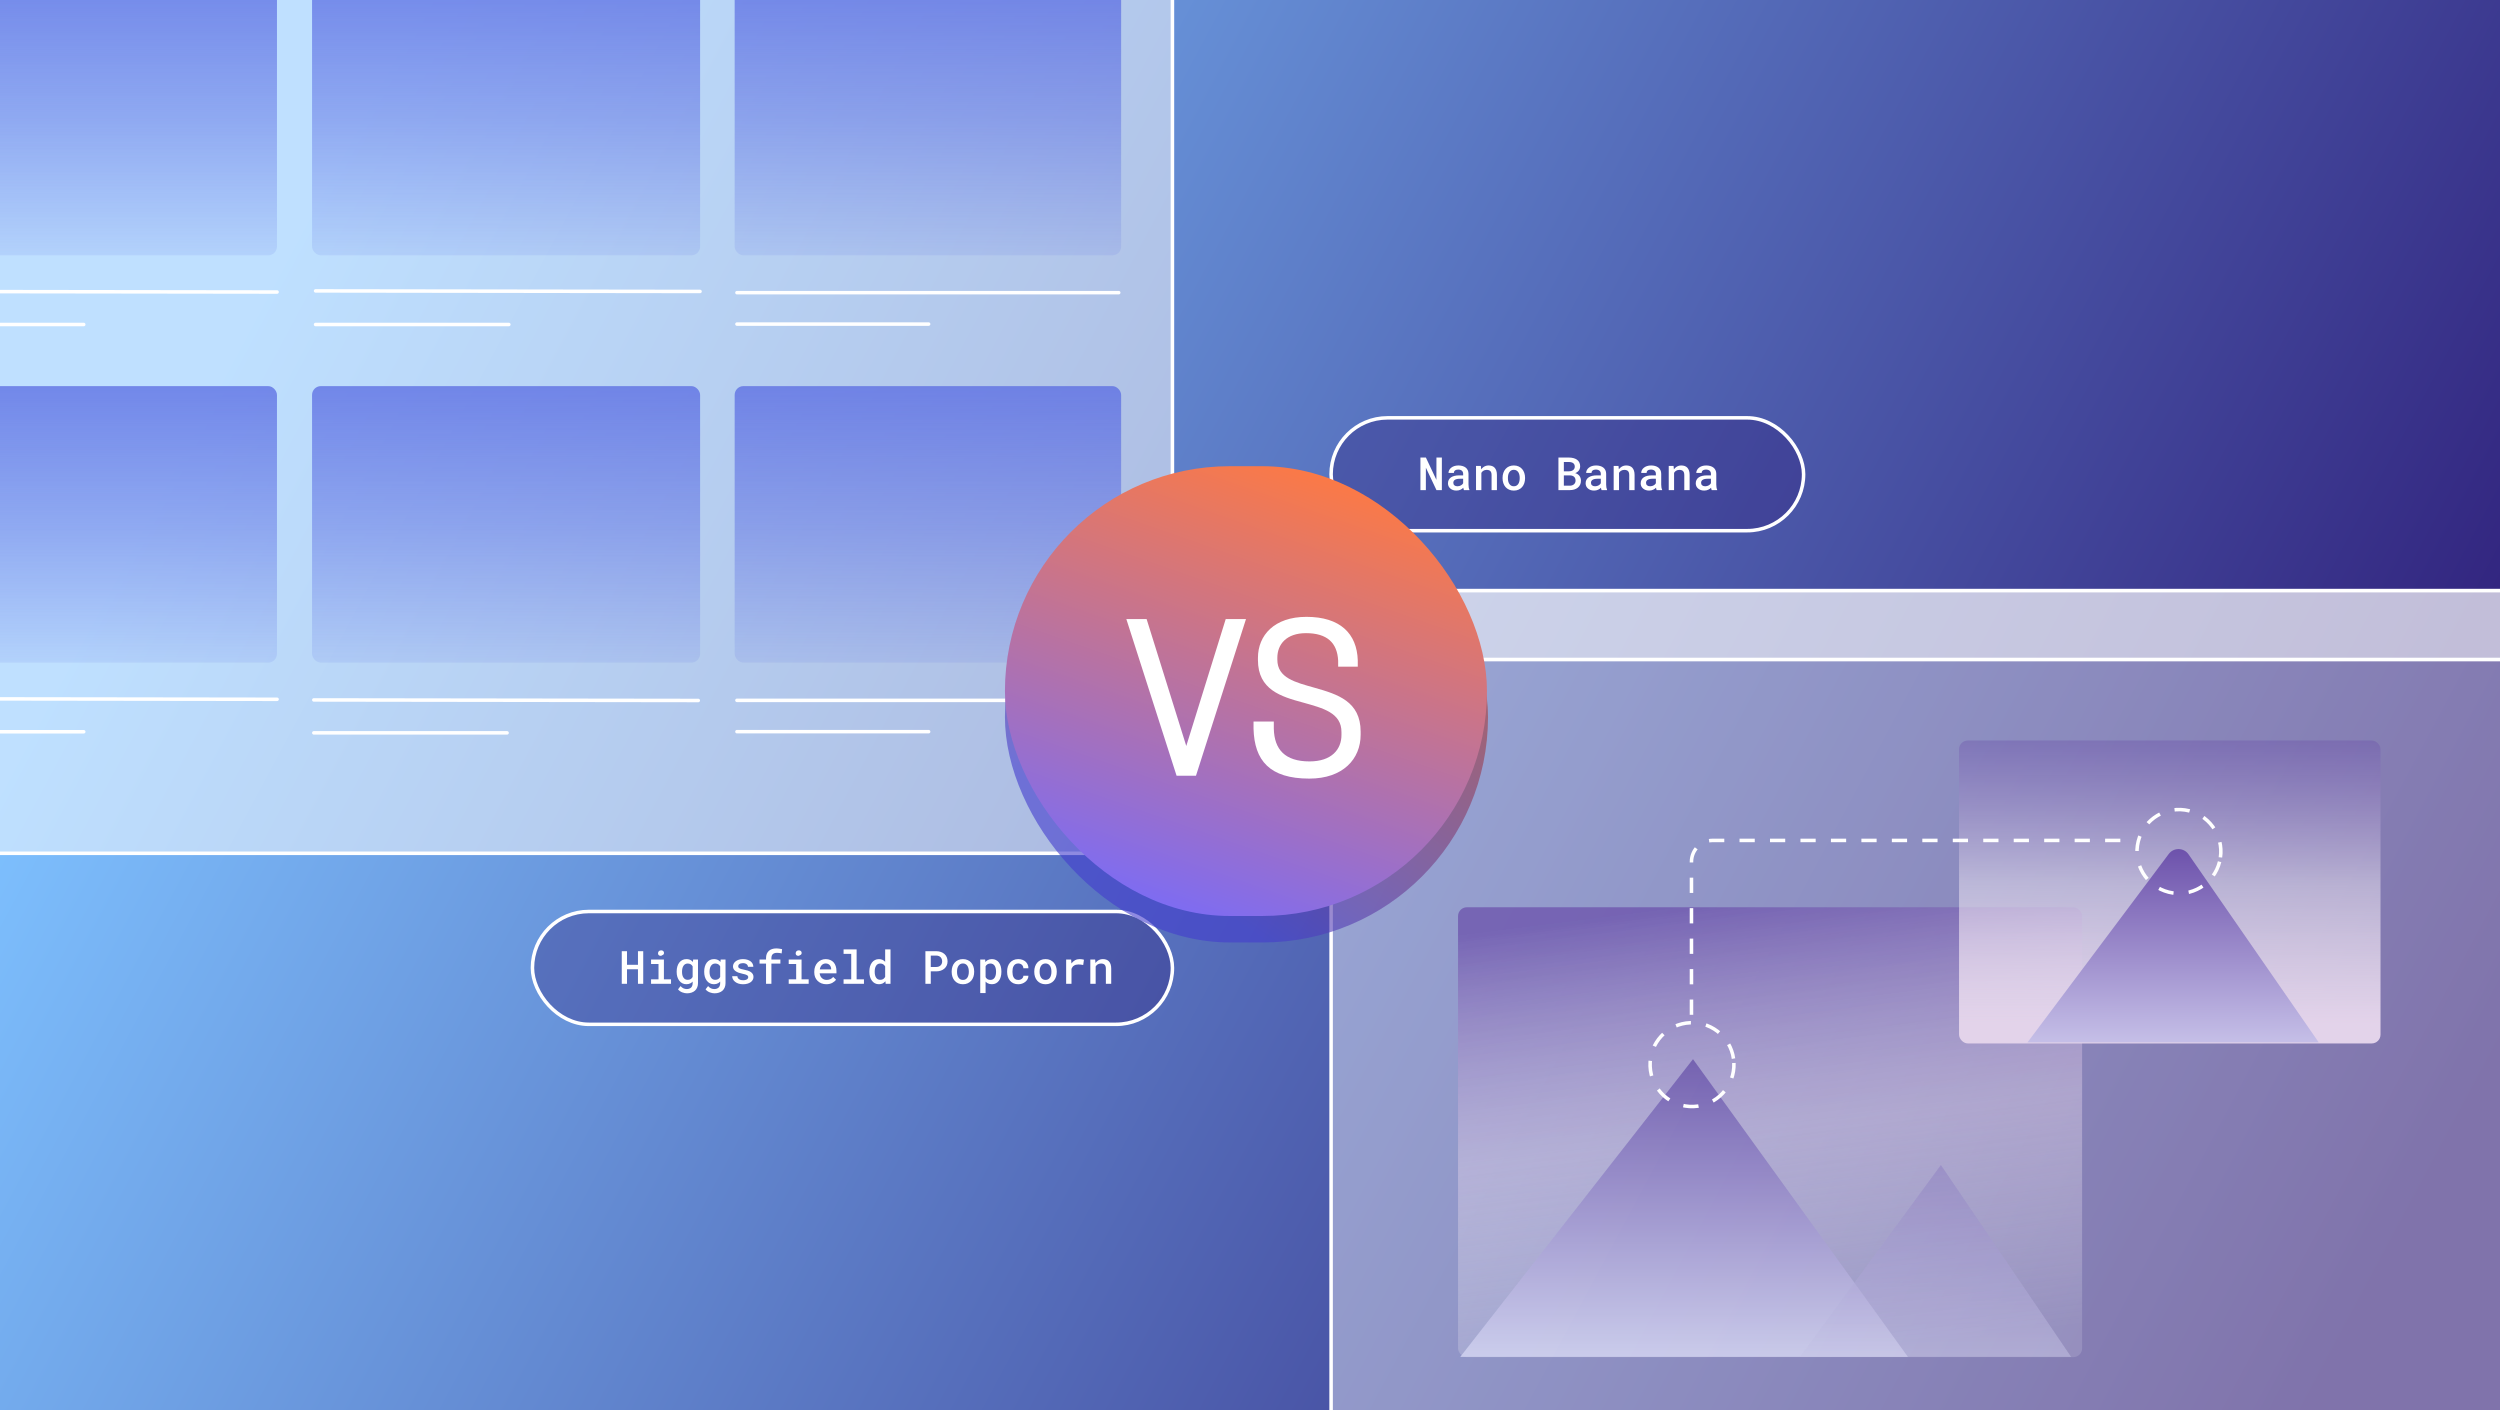 <svg width="1418" height="800" viewBox="0 0 1418 800" fill="none" xmlns="http://www.w3.org/2000/svg">
<g clip-path="url(#clip0_14421_513)">
<rect width="1418" height="800" fill="url(#paint0_linear_14421_513)"/>
<path d="M766 335H1520.89C1526.97 335 1531.89 339.925 1531.89 346V861C1531.89 867.075 1526.97 872 1520.89 872H766C759.925 872 755 867.075 755 861V346C755 339.925 759.925 335 766 335Z" fill="white" fill-opacity="0.4" stroke="white" stroke-width="2"/>
<path d="M754 346C754 339.373 759.373 334 766 334H1521.13C1527.76 334 1533.13 339.373 1533.13 346V363.052C1533.13 369.679 1527.76 375.052 1521.13 375.052H754V346Z" fill="white" fill-opacity="0.5"/>
<line x1="754" y1="374.055" x2="1529.86" y2="374.055" stroke="white" stroke-width="2"/>
<circle cx="777.622" cy="355.107" r="5.531" fill="white"/>
<circle cx="795.743" cy="355.107" r="5.752" fill="white"/>
<circle cx="813.865" cy="355.107" r="5.531" fill="white"/>
<g opacity="0.7">
<rect x="827" y="514.605" width="353.972" height="255.16" rx="5" fill="url(#paint1_linear_14421_513)"/>
<path d="M960.27 600.76L828.26 769.616H1082.17L960.27 600.76Z" fill="url(#paint2_linear_14421_513)"/>
<path d="M1100.87 660.797L1020.88 769.615H1174.73L1100.87 660.797Z" fill="url(#paint3_linear_14421_513)" fill-opacity="0.54"/>
</g>
<rect x="1111.17" y="420" width="239.06" height="171.84" rx="5" fill="url(#paint4_linear_14421_513)"/>
<path d="M1230.12 484.363L1149.97 591.266H1315.2L1241.34 484.575C1238.65 480.695 1232.95 480.587 1230.12 484.363Z" fill="url(#paint5_linear_14421_513)"/>
<circle cx="959.709" cy="603.854" r="23.779" transform="rotate(-2.226 959.709 603.854)" stroke="white" stroke-width="2" stroke-dasharray="8.64 8.64"/>
<circle cx="1235.89" cy="482.965" r="23.779" transform="rotate(14.105 1235.89 482.965)" stroke="white" stroke-width="2" stroke-dasharray="8.64 8.64"/>
<path d="M959.406 575.587V488.787C959.406 482.104 964.823 476.688 971.505 476.688L1210.27 476.688" stroke="white" stroke-width="2" stroke-dasharray="8.64 8.64"/>
<path d="M-51 -99H654C660.075 -99 665 -94.075 665 -88V473C665 479.075 660.075 484 654 484H-51C-57.075 484 -62 479.075 -62 473V-88C-62 -94.075 -57.075 -99 -51 -99Z" fill="white" fill-opacity="0.5" stroke="white" stroke-width="2"/>
<rect x="177" y="-12" width="220.099" height="156.831" rx="5" fill="url(#paint6_linear_14421_513)"/>
<rect x="-63" y="-12" width="220.099" height="156.831" rx="5" fill="url(#paint7_linear_14421_513)"/>
<rect x="177" y="219" width="220.099" height="156.831" rx="5" fill="url(#paint8_linear_14421_513)"/>
<rect x="-63" y="219" width="220.099" height="156.831" rx="5" fill="url(#paint9_linear_14421_513)"/>
<rect x="416.702" y="-12" width="219.208" height="156.831" rx="5" fill="url(#paint10_linear_14421_513)"/>
<rect x="416.702" y="219" width="219.208" height="156.831" rx="5" fill="url(#paint11_linear_14421_513)"/>
<path d="M179 165L397.055 165.316" stroke="white" stroke-width="2" stroke-linecap="round"/>
<path d="M-60.904 165.324L157.151 165.64" stroke="white" stroke-width="2" stroke-linecap="round"/>
<path d="M178 397L396.055 397.316" stroke="white" stroke-width="2" stroke-linecap="round"/>
<path d="M-60.904 396.324L157.151 396.64" stroke="white" stroke-width="2" stroke-linecap="round"/>
<path d="M418 166H634.534" stroke="white" stroke-width="2" stroke-linecap="round"/>
<path d="M418 397.234H634.534" stroke="white" stroke-width="2" stroke-linecap="round"/>
<path d="M179 184.055H288.604" stroke="white" stroke-width="2" stroke-linecap="round"/>
<path d="M-62.109 184.055H47.495" stroke="white" stroke-width="2" stroke-linecap="round"/>
<path d="M178 415.676H287.604" stroke="white" stroke-width="2" stroke-linecap="round"/>
<path d="M-62.109 415.055H47.495" stroke="white" stroke-width="2" stroke-linecap="round"/>
<path d="M418 183.82H526.713" stroke="white" stroke-width="2" stroke-linecap="round"/>
<path d="M418 415H526.713" stroke="white" stroke-width="2" stroke-linecap="round"/>
<rect x="302" y="517" width="363" height="64" rx="32" fill="#2B1673" fill-opacity="0.3"/>
<rect x="302" y="517" width="363" height="64" rx="32" stroke="white" stroke-width="2"/>
<path d="M364.838 558H361.854V549.761H355.634V558H352.663V539.516H355.634V547.247H361.854V539.516H364.838V558ZM369.281 544.264H376.568V555.486H380.605V558H369.281V555.486H373.509V546.79H369.281V544.264ZM373.229 540.709C373.229 540.464 373.272 540.239 373.356 540.036C373.441 539.825 373.564 539.643 373.725 539.49C373.877 539.346 374.059 539.236 374.271 539.16C374.491 539.076 374.736 539.033 375.007 539.033C375.464 539.033 375.832 539.152 376.111 539.389C376.399 539.617 376.564 539.913 376.606 540.277C376.666 540.65 376.602 540.976 376.416 541.255C376.23 541.526 375.959 541.708 375.604 541.801C375.426 541.962 375.214 542.067 374.969 542.118C374.723 542.169 374.452 542.148 374.156 542.055C373.852 541.962 373.619 541.797 373.458 541.56C373.306 541.314 373.229 541.031 373.229 540.709ZM383.805 551.03C383.805 549.989 383.932 549.041 384.186 548.187C384.439 547.323 384.808 546.583 385.29 545.965C385.772 545.347 386.352 544.869 387.029 544.53C387.715 544.183 388.485 544.01 389.34 544.01C389.848 544.01 390.309 544.065 390.724 544.175C391.138 544.276 391.515 544.429 391.854 544.632C392.074 544.759 392.281 544.911 392.476 545.089C392.67 545.258 392.852 545.444 393.021 545.647L393.148 544.264H395.903V557.619C395.903 558.542 395.751 559.358 395.446 560.069C395.15 560.789 394.731 561.398 394.189 561.897C393.639 562.388 392.979 562.761 392.209 563.015C391.447 563.277 390.605 563.408 389.683 563.408C389.293 563.408 388.866 563.366 388.4 563.281C387.935 563.197 387.469 563.065 387.004 562.888C386.538 562.71 386.094 562.477 385.671 562.189C385.248 561.902 384.884 561.555 384.579 561.148L386.014 559.308C386.259 559.604 386.521 559.858 386.801 560.069C387.089 560.289 387.381 560.467 387.677 560.603C387.973 560.738 388.273 560.835 388.578 560.895C388.883 560.962 389.192 560.996 389.505 560.996C390.047 560.996 390.525 560.92 390.939 560.768C391.363 560.615 391.722 560.395 392.019 560.107C392.289 559.828 392.497 559.485 392.641 559.079C392.793 558.673 392.869 558.212 392.869 557.695V556.743C392.691 556.929 392.505 557.103 392.311 557.264C392.124 557.424 391.921 557.564 391.701 557.683C391.371 557.869 391.007 558.008 390.609 558.102C390.212 558.203 389.78 558.254 389.314 558.254C388.468 558.254 387.706 558.08 387.029 557.733C386.352 557.378 385.772 556.887 385.29 556.261C384.816 555.643 384.448 554.911 384.186 554.064C383.932 553.21 383.805 552.287 383.805 551.297V551.03ZM386.852 551.297C386.852 551.906 386.911 552.482 387.029 553.023C387.156 553.565 387.355 554.035 387.626 554.433C387.888 554.847 388.223 555.173 388.629 555.41C389.035 555.639 389.518 555.753 390.076 555.753C390.423 555.753 390.736 555.715 391.016 555.639C391.303 555.562 391.562 555.457 391.79 555.321C392.019 555.177 392.222 555.004 392.399 554.801C392.577 554.598 392.734 554.373 392.869 554.128V548.11C392.734 547.856 392.569 547.628 392.374 547.425C392.188 547.222 391.972 547.048 391.727 546.904C391.507 546.786 391.261 546.693 390.99 546.625C390.719 546.549 390.423 546.511 390.102 546.511C389.535 546.511 389.048 546.629 388.642 546.866C388.235 547.103 387.901 547.429 387.639 547.844C387.368 548.258 387.169 548.741 387.042 549.291C386.915 549.833 386.852 550.412 386.852 551.03V551.297ZM399.42 551.03C399.42 549.989 399.547 549.041 399.801 548.187C400.055 547.323 400.423 546.583 400.905 545.965C401.388 545.347 401.967 544.869 402.645 544.53C403.33 544.183 404.1 544.01 404.955 544.01C405.463 544.01 405.924 544.065 406.339 544.175C406.754 544.276 407.13 544.429 407.469 544.632C407.689 544.759 407.896 544.911 408.091 545.089C408.285 545.258 408.467 545.444 408.637 545.647L408.764 544.264H411.519V557.619C411.519 558.542 411.366 559.358 411.062 560.069C410.765 560.789 410.346 561.398 409.805 561.897C409.255 562.388 408.594 562.761 407.824 563.015C407.062 563.277 406.22 563.408 405.298 563.408C404.909 563.408 404.481 563.366 404.016 563.281C403.55 563.197 403.085 563.065 402.619 562.888C402.154 562.71 401.709 562.477 401.286 562.189C400.863 561.902 400.499 561.555 400.194 561.148L401.629 559.308C401.874 559.604 402.137 559.858 402.416 560.069C402.704 560.289 402.996 560.467 403.292 560.603C403.588 560.738 403.889 560.835 404.193 560.895C404.498 560.962 404.807 560.996 405.12 560.996C405.662 560.996 406.14 560.92 406.555 560.768C406.978 560.615 407.338 560.395 407.634 560.107C407.905 559.828 408.112 559.485 408.256 559.079C408.408 558.673 408.484 558.212 408.484 557.695V556.743C408.307 556.929 408.12 557.103 407.926 557.264C407.74 557.424 407.536 557.564 407.316 557.683C406.986 557.869 406.622 558.008 406.225 558.102C405.827 558.203 405.395 558.254 404.93 558.254C404.083 558.254 403.322 558.08 402.645 557.733C401.967 557.378 401.388 556.887 400.905 556.261C400.431 555.643 400.063 554.911 399.801 554.064C399.547 553.21 399.42 552.287 399.42 551.297V551.03ZM402.467 551.297C402.467 551.906 402.526 552.482 402.645 553.023C402.771 553.565 402.97 554.035 403.241 554.433C403.504 554.847 403.838 555.173 404.244 555.41C404.65 555.639 405.133 555.753 405.691 555.753C406.038 555.753 406.352 555.715 406.631 555.639C406.919 555.562 407.177 555.457 407.405 555.321C407.634 555.177 407.837 555.004 408.015 554.801C408.192 554.598 408.349 554.373 408.484 554.128V548.11C408.349 547.856 408.184 547.628 407.989 547.425C407.803 547.222 407.587 547.048 407.342 546.904C407.122 546.786 406.876 546.693 406.605 546.625C406.335 546.549 406.038 546.511 405.717 546.511C405.15 546.511 404.663 546.629 404.257 546.866C403.851 547.103 403.516 547.429 403.254 547.844C402.983 548.258 402.784 548.741 402.657 549.291C402.53 549.833 402.467 550.412 402.467 551.03V551.297ZM424.404 554.28C424.404 554.043 424.349 553.832 424.239 553.646C424.138 553.459 423.964 553.282 423.719 553.112C423.456 552.96 423.114 552.816 422.69 552.681C422.267 552.545 421.738 552.418 421.104 552.3C420.308 552.139 419.58 551.94 418.92 551.703C418.268 551.466 417.705 551.178 417.231 550.84C416.766 550.518 416.402 550.137 416.14 549.697C415.877 549.257 415.746 548.745 415.746 548.161C415.746 547.603 415.877 547.074 416.14 546.574C416.41 546.066 416.796 545.622 417.295 545.241C417.786 544.86 418.378 544.56 419.072 544.34C419.775 544.12 420.553 544.01 421.408 544.01C422.322 544.01 423.143 544.124 423.871 544.353C424.599 544.573 425.217 544.877 425.725 545.267C426.224 545.656 426.609 546.117 426.88 546.65C427.151 547.184 427.286 547.759 427.286 548.377H424.252C424.252 548.123 424.197 547.882 424.087 547.653C423.985 547.416 423.833 547.205 423.63 547.019C423.393 546.799 423.088 546.625 422.716 546.498C422.343 546.363 421.908 546.295 421.408 546.295C420.951 546.295 420.549 546.346 420.202 546.447C419.864 546.54 419.584 546.672 419.364 546.841C419.144 546.993 418.979 547.175 418.869 547.387C418.759 547.59 418.704 547.806 418.704 548.034C418.704 548.271 418.751 548.487 418.844 548.682C418.937 548.868 419.102 549.033 419.339 549.177C419.559 549.329 419.864 549.469 420.253 549.596C420.651 549.723 421.15 549.837 421.751 549.938C422.589 550.091 423.355 550.277 424.049 550.497C424.743 550.717 425.335 550.988 425.826 551.31C426.317 551.648 426.698 552.046 426.969 552.503C427.24 552.96 427.375 553.502 427.375 554.128C427.375 554.737 427.231 555.296 426.943 555.804C426.664 556.312 426.266 556.747 425.75 557.111C425.225 557.475 424.599 557.759 423.871 557.962C423.143 558.165 422.335 558.267 421.446 558.267C420.456 558.267 419.576 558.135 418.806 557.873C418.044 557.611 417.405 557.264 416.889 556.832C416.364 556.409 415.966 555.922 415.695 555.372C415.424 554.822 415.289 554.263 415.289 553.696H418.234C418.26 554.119 418.37 554.479 418.564 554.775C418.768 555.063 419.021 555.296 419.326 555.474C419.622 555.66 419.961 555.795 420.342 555.88C420.723 555.956 421.108 555.994 421.497 555.994C422.022 555.994 422.479 555.939 422.868 555.829C423.266 555.719 423.583 555.571 423.82 555.385C424.015 555.232 424.159 555.067 424.252 554.89C424.354 554.703 424.404 554.5 424.404 554.28ZM434.497 558V546.536H430.815V544.264H434.497V543.426C434.497 542.529 434.632 541.742 434.903 541.064C435.183 540.379 435.576 539.803 436.084 539.338C436.592 538.881 437.201 538.534 437.912 538.297C438.632 538.06 439.436 537.941 440.324 537.941C440.637 537.941 440.942 537.958 441.238 537.992C441.543 538.018 441.839 538.051 442.127 538.094C442.364 538.128 442.605 538.17 442.851 538.221C443.096 538.263 443.346 538.31 443.6 538.36L443.358 540.785C443.02 540.692 442.635 540.612 442.203 540.544C441.78 540.476 441.298 540.442 440.756 540.442C440.189 540.442 439.698 540.51 439.283 540.646C438.877 540.781 438.543 540.98 438.28 541.242C438.035 541.488 437.849 541.792 437.722 542.156C437.603 542.52 437.544 542.943 437.544 543.426V544.264H442.635V546.536H437.544V558H434.497ZM447.357 544.264H454.645V555.486H458.682V558H447.357V555.486H451.585V546.79H447.357V544.264ZM451.306 540.709C451.306 540.464 451.348 540.239 451.433 540.036C451.517 539.825 451.64 539.643 451.801 539.49C451.953 539.346 452.135 539.236 452.347 539.16C452.567 539.076 452.812 539.033 453.083 539.033C453.54 539.033 453.908 539.152 454.188 539.389C454.475 539.617 454.64 539.913 454.683 540.277C454.742 540.65 454.678 540.976 454.492 541.255C454.306 541.526 454.035 541.708 453.68 541.801C453.502 541.962 453.29 542.067 453.045 542.118C452.799 542.169 452.529 542.148 452.232 542.055C451.928 541.962 451.695 541.797 451.534 541.56C451.382 541.314 451.306 541.031 451.306 540.709ZM468.686 558.254C467.67 558.254 466.739 558.085 465.893 557.746C465.055 557.408 464.335 556.938 463.734 556.337C463.133 555.744 462.668 555.046 462.338 554.242C462.016 553.43 461.855 552.554 461.855 551.614V551.094C461.855 550.019 462.025 549.046 462.363 548.174C462.702 547.302 463.167 546.557 463.76 545.939C464.352 545.322 465.038 544.848 465.816 544.518C466.604 544.179 467.441 544.01 468.33 544.01C469.32 544.01 470.196 544.179 470.958 544.518C471.72 544.848 472.359 545.309 472.875 545.901C473.391 546.502 473.781 547.217 474.043 548.047C474.305 548.876 474.437 549.782 474.437 550.764V552.071H464.915V552.135C465.008 552.736 465.152 553.239 465.347 553.646C465.541 554.052 465.808 554.416 466.146 554.737C466.485 555.076 466.883 555.338 467.34 555.524C467.805 555.711 468.313 555.804 468.863 555.804C469.617 555.804 470.319 555.66 470.971 555.372C471.622 555.076 472.16 554.657 472.583 554.115L474.208 555.689C473.751 556.35 473.049 556.942 472.101 557.467C471.161 557.992 470.023 558.254 468.686 558.254ZM468.317 546.473C467.886 546.473 467.484 546.553 467.111 546.714C466.747 546.866 466.422 547.086 466.134 547.374C465.846 547.67 465.605 548.026 465.41 548.44C465.215 548.855 465.072 549.325 464.979 549.85H471.44V549.646C471.44 549.249 471.368 548.855 471.225 548.466C471.081 548.068 470.878 547.721 470.615 547.425C470.361 547.137 470.04 546.909 469.65 546.739C469.27 546.562 468.825 546.473 468.317 546.473ZM478.474 538.5H485.875V555.486H490.039V558H478.474V555.486H482.815V541.026H478.474V538.5ZM493.099 551.03C493.099 549.989 493.221 549.041 493.467 548.187C493.721 547.323 494.085 546.583 494.559 545.965C495.024 545.347 495.591 544.869 496.26 544.53C496.937 544.183 497.699 544.01 498.545 544.01C499.307 544.01 499.971 544.145 500.538 544.416C501.114 544.678 501.621 545.055 502.062 545.546V538.5H505.096V558H502.341L502.201 556.565C501.761 557.107 501.236 557.526 500.627 557.822C500.018 558.11 499.315 558.254 498.52 558.254C497.682 558.254 496.928 558.08 496.26 557.733C495.591 557.378 495.024 556.887 494.559 556.261C494.093 555.643 493.733 554.911 493.479 554.064C493.226 553.21 493.099 552.287 493.099 551.297V551.03ZM496.133 551.297C496.133 551.906 496.192 552.482 496.311 553.023C496.429 553.565 496.615 554.035 496.869 554.433C497.123 554.847 497.449 555.173 497.847 555.41C498.244 555.639 498.723 555.753 499.281 555.753C499.967 555.753 500.534 555.605 500.982 555.309C501.431 555.004 501.791 554.593 502.062 554.077V548.174C501.791 547.666 501.431 547.264 500.982 546.968C500.542 546.663 499.984 546.511 499.307 546.511C498.74 546.511 498.253 546.629 497.847 546.866C497.449 547.103 497.127 547.429 496.882 547.844C496.619 548.258 496.429 548.741 496.311 549.291C496.192 549.833 496.133 550.412 496.133 551.03V551.297ZM527.935 550.954V558H524.888V539.516H531.07C532.001 539.524 532.856 539.664 533.635 539.935C534.422 540.205 535.099 540.59 535.666 541.09C536.233 541.589 536.673 542.194 536.986 542.905C537.299 543.616 537.456 544.416 537.456 545.305C537.456 546.16 537.299 546.934 536.986 547.628C536.673 548.313 536.233 548.902 535.666 549.393C535.099 549.892 534.422 550.277 533.635 550.548C532.856 550.819 532.001 550.954 531.07 550.954H527.935ZM527.935 548.466H531.07C531.587 548.457 532.048 548.377 532.454 548.225C532.869 548.064 533.22 547.844 533.508 547.564C533.796 547.285 534.011 546.955 534.155 546.574C534.308 546.193 534.384 545.779 534.384 545.33C534.384 544.839 534.308 544.395 534.155 543.997C534.011 543.591 533.796 543.24 533.508 542.943C533.22 542.647 532.869 542.419 532.454 542.258C532.048 542.097 531.587 542.012 531.07 542.004H527.935V548.466ZM539.792 551.005C539.792 550.006 539.936 549.084 540.224 548.237C540.511 547.382 540.93 546.642 541.48 546.016C542.022 545.389 542.687 544.898 543.474 544.543C544.261 544.188 545.158 544.01 546.165 544.01C547.172 544.01 548.069 544.188 548.856 544.543C549.652 544.898 550.325 545.389 550.875 546.016C551.417 546.642 551.831 547.382 552.119 548.237C552.407 549.084 552.551 550.006 552.551 551.005V551.271C552.551 552.279 552.407 553.205 552.119 554.052C551.831 554.898 551.417 555.634 550.875 556.261C550.333 556.887 549.665 557.378 548.869 557.733C548.082 558.089 547.189 558.267 546.19 558.267C545.183 558.267 544.282 558.089 543.486 557.733C542.691 557.378 542.022 556.887 541.48 556.261C540.93 555.634 540.511 554.898 540.224 554.052C539.936 553.205 539.792 552.279 539.792 551.271V551.005ZM542.826 551.271C542.826 551.889 542.89 552.473 543.017 553.023C543.152 553.574 543.359 554.056 543.639 554.471C543.91 554.885 544.257 555.215 544.68 555.461C545.103 555.698 545.606 555.816 546.19 555.816C546.757 555.816 547.253 555.698 547.676 555.461C548.099 555.215 548.446 554.885 548.717 554.471C548.988 554.056 549.187 553.574 549.313 553.023C549.449 552.473 549.517 551.889 549.517 551.271V551.005C549.517 550.404 549.449 549.828 549.313 549.278C549.178 548.728 548.979 548.246 548.717 547.831C548.438 547.416 548.086 547.086 547.663 546.841C547.248 546.595 546.749 546.473 546.165 546.473C545.59 546.473 545.09 546.595 544.667 546.841C544.252 547.086 543.91 547.416 543.639 547.831C543.359 548.246 543.152 548.728 543.017 549.278C542.89 549.828 542.826 550.404 542.826 551.005V551.271ZM555.991 563.281V544.264H558.784L558.898 545.673C559.085 545.444 559.288 545.237 559.508 545.051C559.728 544.865 559.965 544.704 560.219 544.568C560.549 544.391 560.913 544.255 561.311 544.162C561.708 544.061 562.132 544.01 562.58 544.01C563.46 544.01 564.235 544.179 564.903 544.518C565.58 544.856 566.147 545.334 566.604 545.952C567.053 546.57 567.396 547.311 567.633 548.174C567.87 549.029 567.988 549.972 567.988 551.005V551.271C567.988 552.262 567.87 553.184 567.633 554.039C567.404 554.894 567.062 555.63 566.604 556.248C566.147 556.874 565.585 557.365 564.916 557.721C564.247 558.076 563.481 558.254 562.618 558.254C562.127 558.254 561.674 558.203 561.26 558.102C560.854 558 560.477 557.852 560.13 557.657C559.927 557.539 559.732 557.403 559.546 557.251C559.36 557.099 559.186 556.934 559.025 556.756V563.281H555.991ZM564.954 551.005C564.954 550.387 564.891 549.807 564.764 549.266C564.645 548.715 564.459 548.237 564.205 547.831C563.943 547.425 563.608 547.103 563.202 546.866C562.796 546.629 562.309 546.511 561.742 546.511C561.429 546.511 561.137 546.545 560.866 546.612C560.595 546.68 560.354 546.777 560.143 546.904C559.897 547.04 559.681 547.209 559.495 547.412C559.317 547.615 559.161 547.844 559.025 548.098V554.204C559.144 554.441 559.288 554.657 559.457 554.852C559.626 555.046 559.821 555.215 560.041 555.359C560.27 555.495 560.528 555.605 560.815 555.689C561.103 555.766 561.421 555.804 561.768 555.804C562.335 555.804 562.817 555.685 563.215 555.448C563.621 555.203 563.951 554.873 564.205 554.458C564.467 554.035 564.658 553.552 564.776 553.011C564.895 552.461 564.954 551.881 564.954 551.271V551.005ZM577.561 555.816C577.941 555.816 578.305 555.761 578.652 555.651C579.008 555.533 579.321 555.368 579.592 555.156C579.854 554.945 580.062 554.695 580.214 554.407C580.375 554.119 580.455 553.802 580.455 553.455H583.312C583.32 554.124 583.168 554.754 582.854 555.347C582.55 555.931 582.135 556.434 581.61 556.857C581.077 557.298 580.464 557.645 579.77 557.898C579.084 558.144 578.36 558.267 577.599 558.267C576.541 558.267 575.614 558.085 574.818 557.721C574.031 557.348 573.375 556.849 572.851 556.223C572.317 555.596 571.915 554.868 571.645 554.039C571.374 553.201 571.238 552.308 571.238 551.36V550.916C571.238 549.977 571.369 549.088 571.632 548.25C571.903 547.412 572.305 546.68 572.838 546.054C573.371 545.427 574.031 544.932 574.818 544.568C575.614 544.196 576.536 544.01 577.586 544.01C578.415 544.01 579.181 544.137 579.884 544.391C580.595 544.645 581.204 545 581.712 545.457C582.22 545.914 582.613 546.46 582.893 547.095C583.18 547.729 583.32 548.428 583.312 549.189H580.455C580.455 548.817 580.383 548.466 580.239 548.136C580.104 547.806 579.909 547.518 579.655 547.272C579.393 547.027 579.08 546.832 578.716 546.688C578.36 546.545 577.975 546.473 577.561 546.473C576.926 546.473 576.397 546.604 575.974 546.866C575.559 547.12 575.229 547.454 574.983 547.869C574.721 548.284 574.535 548.758 574.425 549.291C574.323 549.824 574.272 550.366 574.272 550.916V551.36C574.272 551.919 574.323 552.469 574.425 553.011C574.535 553.544 574.717 554.014 574.971 554.42C575.216 554.843 575.55 555.182 575.974 555.436C576.397 555.689 576.926 555.816 577.561 555.816ZM586.638 551.005C586.638 550.006 586.782 549.084 587.069 548.237C587.357 547.382 587.776 546.642 588.326 546.016C588.868 545.389 589.532 544.898 590.319 544.543C591.106 544.188 592.004 544.01 593.011 544.01C594.018 544.01 594.915 544.188 595.702 544.543C596.498 544.898 597.171 545.389 597.721 546.016C598.262 546.642 598.677 547.382 598.965 548.237C599.253 549.084 599.396 550.006 599.396 551.005V551.271C599.396 552.279 599.253 553.205 598.965 554.052C598.677 554.898 598.262 555.634 597.721 556.261C597.179 556.887 596.51 557.378 595.715 557.733C594.928 558.089 594.035 558.267 593.036 558.267C592.029 558.267 591.128 558.089 590.332 557.733C589.536 557.378 588.868 556.887 588.326 556.261C587.776 555.634 587.357 554.898 587.069 554.052C586.782 553.205 586.638 552.279 586.638 551.271V551.005ZM589.672 551.271C589.672 551.889 589.735 552.473 589.862 553.023C589.998 553.574 590.205 554.056 590.484 554.471C590.755 554.885 591.102 555.215 591.525 555.461C591.949 555.698 592.452 555.816 593.036 555.816C593.603 555.816 594.098 555.698 594.521 555.461C594.945 555.215 595.292 554.885 595.562 554.471C595.833 554.056 596.032 553.574 596.159 553.023C596.295 552.473 596.362 551.889 596.362 551.271V551.005C596.362 550.404 596.295 549.828 596.159 549.278C596.024 548.728 595.825 548.246 595.562 547.831C595.283 547.416 594.932 547.086 594.509 546.841C594.094 546.595 593.595 546.473 593.011 546.473C592.435 546.473 591.936 546.595 591.513 546.841C591.098 547.086 590.755 547.416 590.484 547.831C590.205 548.246 589.998 548.728 589.862 549.278C589.735 549.828 589.672 550.404 589.672 551.005V551.271ZM612.308 544.01C612.799 544.01 613.272 544.044 613.729 544.111C614.195 544.179 614.559 544.259 614.821 544.353L614.39 547.349C613.924 547.247 613.463 547.171 613.006 547.12C612.557 547.069 612.109 547.044 611.66 547.044C611.152 547.044 610.695 547.095 610.289 547.196C609.883 547.298 609.523 547.454 609.21 547.666C608.871 547.869 608.584 548.127 608.347 548.44C608.11 548.754 607.911 549.113 607.75 549.52V558H604.716V544.264H607.56L607.687 546.168L607.699 546.485C608.258 545.715 608.926 545.11 609.705 544.67C610.492 544.23 611.36 544.01 612.308 544.01ZM618.427 558V544.264H621.169L621.359 546.219C621.546 545.956 621.749 545.715 621.969 545.495C622.197 545.267 622.438 545.063 622.692 544.886C623.099 544.606 623.543 544.391 624.025 544.238C624.508 544.086 625.016 544.01 625.549 544.01C626.251 544.01 626.895 544.111 627.479 544.314C628.062 544.518 628.562 544.839 628.977 545.279C629.391 545.719 629.713 546.282 629.941 546.968C630.17 547.645 630.284 548.466 630.284 549.431V558H627.25V549.481C627.25 548.914 627.187 548.44 627.06 548.06C626.933 547.679 626.746 547.374 626.501 547.146C626.256 546.917 625.959 546.756 625.612 546.663C625.265 546.562 624.868 546.511 624.419 546.511C624.047 546.511 623.7 546.562 623.378 546.663C623.056 546.756 622.764 546.892 622.502 547.069C622.299 547.205 622.108 547.37 621.931 547.564C621.753 547.759 621.596 547.971 621.461 548.199V558H618.427Z" fill="white"/>
<rect x="755" y="237" width="268" height="64" rx="32" fill="#2B1673" fill-opacity="0.3"/>
<rect x="755" y="237" width="268" height="64" rx="32" stroke="white" stroke-width="2"/>
<path d="M817.825 278H814.766L808.761 265.279L808.748 278H805.663V259.516H808.761L814.728 272.186L814.753 259.516H817.825V278ZM830.355 278C830.262 277.831 830.186 277.628 830.127 277.391C830.076 277.145 830.03 276.891 829.987 276.629C829.776 276.849 829.535 277.061 829.264 277.264C829.001 277.458 828.705 277.628 828.375 277.771C828.045 277.924 827.689 278.042 827.309 278.127C826.928 278.212 826.517 278.254 826.077 278.254C825.366 278.254 824.715 278.152 824.122 277.949C823.538 277.738 823.039 277.45 822.624 277.086C822.201 276.73 821.871 276.303 821.634 275.804C821.405 275.296 821.291 274.75 821.291 274.166C821.291 273.413 821.439 272.748 821.735 272.173C822.04 271.589 822.48 271.106 823.056 270.726C823.589 270.37 824.245 270.099 825.023 269.913C825.811 269.727 826.699 269.634 827.689 269.634H829.898V268.707C829.898 268.352 829.835 268.03 829.708 267.742C829.59 267.454 829.416 267.205 829.188 266.993C828.942 266.782 828.642 266.621 828.286 266.511C827.939 266.392 827.537 266.333 827.08 266.333C826.665 266.333 826.301 266.384 825.988 266.485C825.684 266.587 825.43 266.727 825.227 266.904C825.023 267.065 824.871 267.264 824.77 267.501C824.676 267.729 824.63 267.975 824.63 268.237H821.583C821.591 267.687 821.723 267.158 821.977 266.65C822.23 266.143 822.603 265.694 823.094 265.305C823.568 264.907 824.152 264.594 824.846 264.365C825.548 264.128 826.348 264.01 827.245 264.01C828.049 264.01 828.798 264.111 829.492 264.314C830.195 264.509 830.8 264.801 831.308 265.19C831.815 265.58 832.213 266.075 832.501 266.676C832.789 267.268 832.933 267.954 832.933 268.732V274.839C832.933 275.457 832.975 276.015 833.06 276.515C833.153 277.006 833.284 277.429 833.453 277.784V278H830.355ZM826.661 275.816C827.059 275.816 827.427 275.766 827.766 275.664C828.113 275.562 828.426 275.431 828.705 275.271C828.984 275.11 829.226 274.928 829.429 274.725C829.632 274.521 829.788 274.31 829.898 274.09V271.551H827.943C827.283 271.551 826.712 271.614 826.229 271.741C825.747 271.86 825.362 272.033 825.074 272.262C824.82 272.456 824.63 272.689 824.503 272.96C824.384 273.231 824.325 273.535 824.325 273.874C824.325 274.153 824.376 274.416 824.478 274.661C824.579 274.898 824.727 275.101 824.922 275.271C825.117 275.44 825.358 275.575 825.646 275.677C825.933 275.77 826.272 275.816 826.661 275.816ZM837.198 278V264.264H839.94L840.131 266.219C840.317 265.956 840.52 265.715 840.74 265.495C840.969 265.267 841.21 265.063 841.464 264.886C841.87 264.606 842.314 264.391 842.797 264.238C843.279 264.086 843.787 264.01 844.32 264.01C845.023 264.01 845.666 264.111 846.25 264.314C846.834 264.518 847.333 264.839 847.748 265.279C848.163 265.719 848.484 266.282 848.713 266.968C848.941 267.645 849.056 268.466 849.056 269.431V278H846.021V269.481C846.021 268.914 845.958 268.44 845.831 268.06C845.704 267.679 845.518 267.374 845.272 267.146C845.027 266.917 844.731 266.756 844.384 266.663C844.037 266.562 843.639 266.511 843.19 266.511C842.818 266.511 842.471 266.562 842.149 266.663C841.828 266.756 841.536 266.892 841.273 267.069C841.07 267.205 840.88 267.37 840.702 267.564C840.524 267.759 840.368 267.971 840.232 268.199V278H837.198ZM852.255 271.005C852.255 270.006 852.399 269.084 852.687 268.237C852.974 267.382 853.393 266.642 853.943 266.016C854.485 265.389 855.149 264.898 855.937 264.543C856.724 264.188 857.621 264.01 858.628 264.01C859.635 264.01 860.532 264.188 861.319 264.543C862.115 264.898 862.788 265.389 863.338 266.016C863.88 266.642 864.294 267.382 864.582 268.237C864.87 269.084 865.014 270.006 865.014 271.005V271.271C865.014 272.279 864.87 273.205 864.582 274.052C864.294 274.898 863.88 275.634 863.338 276.261C862.796 276.887 862.128 277.378 861.332 277.733C860.545 278.089 859.652 278.267 858.653 278.267C857.646 278.267 856.745 278.089 855.949 277.733C855.154 277.378 854.485 276.887 853.943 276.261C853.393 275.634 852.974 274.898 852.687 274.052C852.399 273.205 852.255 272.279 852.255 271.271V271.005ZM855.289 271.271C855.289 271.889 855.353 272.473 855.479 273.023C855.615 273.574 855.822 274.056 856.102 274.471C856.372 274.885 856.719 275.215 857.143 275.461C857.566 275.698 858.069 275.816 858.653 275.816C859.22 275.816 859.715 275.698 860.139 275.461C860.562 275.215 860.909 274.885 861.18 274.471C861.451 274.056 861.649 273.574 861.776 273.023C861.912 272.473 861.979 271.889 861.979 271.271V271.005C861.979 270.404 861.912 269.828 861.776 269.278C861.641 268.728 861.442 268.246 861.18 267.831C860.9 267.416 860.549 267.086 860.126 266.841C859.711 266.595 859.212 266.473 858.628 266.473C858.052 266.473 857.553 266.595 857.13 266.841C856.715 267.086 856.372 267.416 856.102 267.831C855.822 268.246 855.615 268.728 855.479 269.278C855.353 269.828 855.289 270.404 855.289 271.005V271.271ZM883.942 278V259.516H889.858C890.756 259.516 891.598 259.617 892.385 259.82C893.172 260.015 893.853 260.315 894.429 260.722C895.004 261.128 895.453 261.648 895.774 262.283C896.104 262.91 896.27 263.654 896.27 264.518C896.261 265.042 896.168 265.533 895.99 265.99C895.821 266.439 895.576 266.837 895.254 267.184C895.025 267.438 894.767 267.662 894.479 267.856C894.2 268.043 893.874 268.212 893.502 268.364V268.39C894.052 268.534 894.522 268.745 894.911 269.024C895.3 269.295 895.626 269.604 895.889 269.951C896.16 270.324 896.363 270.738 896.498 271.195C896.642 271.644 896.714 272.118 896.714 272.617C896.722 273.497 896.566 274.272 896.244 274.94C895.923 275.609 895.478 276.168 894.911 276.616C894.344 277.073 893.667 277.42 892.88 277.657C892.101 277.886 891.255 278 890.341 278H883.942ZM887.015 269.646V275.486H890.366C890.849 275.486 891.289 275.419 891.687 275.283C892.084 275.148 892.423 274.962 892.702 274.725C893.007 274.479 893.24 274.179 893.4 273.823C893.57 273.459 893.654 273.057 893.654 272.617C893.654 272.152 893.587 271.741 893.451 271.386C893.316 271.022 893.113 270.713 892.842 270.459C892.571 270.205 892.241 270.01 891.852 269.875C891.462 269.731 891.018 269.655 890.519 269.646H887.015ZM887.015 267.323H889.922C890.421 267.315 890.878 267.247 891.293 267.12C891.716 266.993 892.072 266.807 892.359 266.562C892.622 266.341 892.829 266.075 892.981 265.762C893.134 265.449 893.21 265.089 893.21 264.683C893.21 264.251 893.138 263.879 892.994 263.565C892.859 263.244 892.664 262.981 892.41 262.778C892.122 262.524 891.763 262.342 891.331 262.232C890.899 262.114 890.421 262.05 889.896 262.042H887.015V267.323ZM908.432 278C908.339 277.831 908.262 277.628 908.203 277.391C908.152 277.145 908.106 276.891 908.063 276.629C907.852 276.849 907.611 277.061 907.34 277.264C907.077 277.458 906.781 277.628 906.451 277.771C906.121 277.924 905.766 278.042 905.385 278.127C905.004 278.212 904.593 278.254 904.153 278.254C903.442 278.254 902.791 278.152 902.198 277.949C901.614 277.738 901.115 277.45 900.7 277.086C900.277 276.73 899.947 276.303 899.71 275.804C899.481 275.296 899.367 274.75 899.367 274.166C899.367 273.413 899.515 272.748 899.812 272.173C900.116 271.589 900.556 271.106 901.132 270.726C901.665 270.37 902.321 270.099 903.1 269.913C903.887 269.727 904.775 269.634 905.766 269.634H907.975V268.707C907.975 268.352 907.911 268.03 907.784 267.742C907.666 267.454 907.492 267.205 907.264 266.993C907.018 266.782 906.718 266.621 906.362 266.511C906.015 266.392 905.613 266.333 905.156 266.333C904.742 266.333 904.378 266.384 904.064 266.485C903.76 266.587 903.506 266.727 903.303 266.904C903.1 267.065 902.947 267.264 902.846 267.501C902.753 267.729 902.706 267.975 902.706 268.237H899.659C899.668 267.687 899.799 267.158 900.053 266.65C900.307 266.143 900.679 265.694 901.17 265.305C901.644 264.907 902.228 264.594 902.922 264.365C903.624 264.128 904.424 264.01 905.321 264.01C906.125 264.01 906.874 264.111 907.568 264.314C908.271 264.509 908.876 264.801 909.384 265.19C909.892 265.58 910.289 266.075 910.577 266.676C910.865 267.268 911.009 267.954 911.009 268.732V274.839C911.009 275.457 911.051 276.015 911.136 276.515C911.229 277.006 911.36 277.429 911.529 277.784V278H908.432ZM904.737 275.816C905.135 275.816 905.503 275.766 905.842 275.664C906.189 275.562 906.502 275.431 906.781 275.271C907.061 275.11 907.302 274.928 907.505 274.725C907.708 274.521 907.865 274.31 907.975 274.09V271.551H906.02C905.359 271.551 904.788 271.614 904.306 271.741C903.823 271.86 903.438 272.033 903.15 272.262C902.896 272.456 902.706 272.689 902.579 272.96C902.461 273.231 902.401 273.535 902.401 273.874C902.401 274.153 902.452 274.416 902.554 274.661C902.655 274.898 902.803 275.101 902.998 275.271C903.193 275.44 903.434 275.575 903.722 275.677C904.009 275.77 904.348 275.816 904.737 275.816ZM915.274 278V264.264H918.017L918.207 266.219C918.393 265.956 918.596 265.715 918.816 265.495C919.045 265.267 919.286 265.063 919.54 264.886C919.946 264.606 920.391 264.391 920.873 264.238C921.355 264.086 921.863 264.01 922.396 264.01C923.099 264.01 923.742 264.111 924.326 264.314C924.91 264.518 925.41 264.839 925.824 265.279C926.239 265.719 926.561 266.282 926.789 266.968C927.018 267.645 927.132 268.466 927.132 269.431V278H924.098V269.481C924.098 268.914 924.034 268.44 923.907 268.06C923.78 267.679 923.594 267.374 923.349 267.146C923.103 266.917 922.807 266.756 922.46 266.663C922.113 266.562 921.715 266.511 921.267 266.511C920.894 266.511 920.547 266.562 920.226 266.663C919.904 266.756 919.612 266.892 919.35 267.069C919.146 267.205 918.956 267.37 918.778 267.564C918.601 267.759 918.444 267.971 918.309 268.199V278H915.274ZM939.662 278C939.569 277.831 939.493 277.628 939.434 277.391C939.383 277.145 939.336 276.891 939.294 276.629C939.082 276.849 938.841 277.061 938.57 277.264C938.308 277.458 938.012 277.628 937.682 277.771C937.352 277.924 936.996 278.042 936.615 278.127C936.234 278.212 935.824 278.254 935.384 278.254C934.673 278.254 934.021 278.152 933.429 277.949C932.845 277.738 932.345 277.45 931.931 277.086C931.507 276.73 931.177 276.303 930.94 275.804C930.712 275.296 930.598 274.75 930.598 274.166C930.598 273.413 930.746 272.748 931.042 272.173C931.347 271.589 931.787 271.106 932.362 270.726C932.896 270.37 933.551 270.099 934.33 269.913C935.117 269.727 936.006 269.634 936.996 269.634H939.205V268.707C939.205 268.352 939.142 268.03 939.015 267.742C938.896 267.454 938.723 267.205 938.494 266.993C938.249 266.782 937.948 266.621 937.593 266.511C937.246 266.392 936.844 266.333 936.387 266.333C935.972 266.333 935.608 266.384 935.295 266.485C934.99 266.587 934.736 266.727 934.533 266.904C934.33 267.065 934.178 267.264 934.076 267.501C933.983 267.729 933.937 267.975 933.937 268.237H930.89C930.898 267.687 931.029 267.158 931.283 266.65C931.537 266.143 931.91 265.694 932.4 265.305C932.874 264.907 933.458 264.594 934.152 264.365C934.855 264.128 935.655 264.01 936.552 264.01C937.356 264.01 938.105 264.111 938.799 264.314C939.501 264.509 940.106 264.801 940.614 265.19C941.122 265.58 941.52 266.075 941.808 266.676C942.095 267.268 942.239 267.954 942.239 268.732V274.839C942.239 275.457 942.282 276.015 942.366 276.515C942.459 277.006 942.59 277.429 942.76 277.784V278H939.662ZM935.968 275.816C936.366 275.816 936.734 275.766 937.072 275.664C937.419 275.562 937.732 275.431 938.012 275.271C938.291 275.11 938.532 274.928 938.735 274.725C938.938 274.521 939.095 274.31 939.205 274.09V271.551H937.25C936.59 271.551 936.019 271.614 935.536 271.741C935.054 271.86 934.669 272.033 934.381 272.262C934.127 272.456 933.937 272.689 933.81 272.96C933.691 273.231 933.632 273.535 933.632 273.874C933.632 274.153 933.683 274.416 933.784 274.661C933.886 274.898 934.034 275.101 934.229 275.271C934.423 275.44 934.664 275.575 934.952 275.677C935.24 275.77 935.578 275.816 935.968 275.816ZM946.505 278V264.264H949.247L949.438 266.219C949.624 265.956 949.827 265.715 950.047 265.495C950.275 265.267 950.517 265.063 950.771 264.886C951.177 264.606 951.621 264.391 952.104 264.238C952.586 264.086 953.094 264.01 953.627 264.01C954.329 264.01 954.973 264.111 955.557 264.314C956.141 264.518 956.64 264.839 957.055 265.279C957.469 265.719 957.791 266.282 958.02 266.968C958.248 267.645 958.362 268.466 958.362 269.431V278H955.328V269.481C955.328 268.914 955.265 268.44 955.138 268.06C955.011 267.679 954.825 267.374 954.579 267.146C954.334 266.917 954.037 266.756 953.69 266.663C953.343 266.562 952.946 266.511 952.497 266.511C952.125 266.511 951.778 266.562 951.456 266.663C951.134 266.756 950.842 266.892 950.58 267.069C950.377 267.205 950.187 267.37 950.009 267.564C949.831 267.759 949.674 267.971 949.539 268.199V278H946.505ZM970.893 278C970.799 277.831 970.723 277.628 970.664 277.391C970.613 277.145 970.567 276.891 970.524 276.629C970.313 276.849 970.072 277.061 969.801 277.264C969.538 277.458 969.242 277.628 968.912 277.771C968.582 277.924 968.227 278.042 967.846 278.127C967.465 278.212 967.054 278.254 966.614 278.254C965.903 278.254 965.252 278.152 964.659 277.949C964.075 277.738 963.576 277.45 963.161 277.086C962.738 276.73 962.408 276.303 962.171 275.804C961.942 275.296 961.828 274.75 961.828 274.166C961.828 273.413 961.976 272.748 962.272 272.173C962.577 271.589 963.017 271.106 963.593 270.726C964.126 270.37 964.782 270.099 965.561 269.913C966.348 269.727 967.236 269.634 968.227 269.634H970.436V268.707C970.436 268.352 970.372 268.03 970.245 267.742C970.127 267.454 969.953 267.205 969.725 266.993C969.479 266.782 969.179 266.621 968.823 266.511C968.476 266.392 968.074 266.333 967.617 266.333C967.202 266.333 966.839 266.384 966.525 266.485C966.221 266.587 965.967 266.727 965.764 266.904C965.561 267.065 965.408 267.264 965.307 267.501C965.214 267.729 965.167 267.975 965.167 268.237H962.12C962.129 267.687 962.26 267.158 962.514 266.65C962.768 266.143 963.14 265.694 963.631 265.305C964.105 264.907 964.689 264.594 965.383 264.365C966.085 264.128 966.885 264.01 967.782 264.01C968.586 264.01 969.335 264.111 970.029 264.314C970.732 264.509 971.337 264.801 971.845 265.19C972.353 265.58 972.75 266.075 973.038 266.676C973.326 267.268 973.47 267.954 973.47 268.732V274.839C973.47 275.457 973.512 276.015 973.597 276.515C973.69 277.006 973.821 277.429 973.99 277.784V278H970.893ZM967.198 275.816C967.596 275.816 967.964 275.766 968.303 275.664C968.65 275.562 968.963 275.431 969.242 275.271C969.521 275.11 969.763 274.928 969.966 274.725C970.169 274.521 970.326 274.31 970.436 274.09V271.551H968.48C967.82 271.551 967.249 271.614 966.767 271.741C966.284 271.86 965.899 272.033 965.611 272.262C965.357 272.456 965.167 272.689 965.04 272.96C964.922 273.231 964.862 273.535 964.862 273.874C964.862 274.153 964.913 274.416 965.015 274.661C965.116 274.898 965.264 275.101 965.459 275.271C965.654 275.44 965.895 275.575 966.183 275.677C966.47 275.77 966.809 275.816 967.198 275.816Z" fill="white"/>
<g style="mix-blend-mode:plus-darker" filter="url(#filter0_f_14421_513)">
<rect x="570" y="278.896" width="274" height="255.674" rx="127.837" fill="url(#paint12_linear_14421_513)" fill-opacity="0.6"/>
</g>
<rect x="570" y="264.426" width="273.411" height="255.125" rx="127.562" fill="url(#paint13_linear_14421_513)"/>
<path d="M667.355 440L638.855 351.125H650.355L672.855 423.125L695.23 351.125H706.73L678.355 440H667.355ZM742.63 441.625C720.13 441.625 711.505 431.375 711.005 413.375V409.25H722.505V413.25C722.755 425.125 728.88 431.875 742.755 431.875C755.38 431.875 760.88 425 760.88 416.875V415.375C761.005 404.25 750.255 401.625 739.13 398.5C726.63 395.125 713.505 391.25 713.505 374.375V373.125C713.505 360.375 722.755 349.875 741.005 349.875C760.13 349.875 769.63 359.375 770.13 374.5V378.125H759.005V374.75C758.505 364.625 752.755 359.125 740.755 359.125C729.755 359.125 724.505 365.375 724.505 373.125V374.125C724.505 384.625 734.755 387 745.755 390.125C758.505 393.75 771.755 397.75 771.755 415V416.75C771.755 430.5 761.755 441.625 742.63 441.625Z" fill="white"/>
</g>
<defs>
<filter id="filter0_f_14421_513" x="519.594" y="228.491" width="374.812" height="356.485" filterUnits="userSpaceOnUse" color-interpolation-filters="sRGB">
<feFlood flood-opacity="0" result="BackgroundImageFix"/>
<feBlend mode="normal" in="SourceGraphic" in2="BackgroundImageFix" result="shape"/>
<feGaussianBlur stdDeviation="25.203" result="effect1_foregroundBlur_14421_513"/>
</filter>
<linearGradient id="paint0_linear_14421_513" x1="0" y1="0" x2="1743.72" y2="933.934" gradientUnits="userSpaceOnUse">
<stop offset="0.104" stop-color="#7EC1FF"/>
<stop offset="0.774" stop-color="#2B1673"/>
</linearGradient>
<linearGradient id="paint1_linear_14421_513" x1="1029.5" y1="769.996" x2="996.555" y2="508.649" gradientUnits="userSpaceOnUse">
<stop stop-color="white" stop-opacity="0.2"/>
<stop offset="0.5" stop-color="#E3D3EA" stop-opacity="0.6"/>
<stop offset="1" stop-color="#694DA9"/>
</linearGradient>
<linearGradient id="paint2_linear_14421_513" x1="955.214" y1="600.76" x2="955.214" y2="769.616" gradientUnits="userSpaceOnUse">
<stop stop-color="#694DA9"/>
<stop offset="1" stop-color="#E4E5FC"/>
</linearGradient>
<linearGradient id="paint3_linear_14421_513" x1="1097.56" y1="606.625" x2="1097.56" y2="778.206" gradientUnits="userSpaceOnUse">
<stop stop-color="#694DA9"/>
<stop offset="1" stop-color="#E4E5FC"/>
</linearGradient>
<linearGradient id="paint4_linear_14421_513" x1="1215.5" y1="420.5" x2="1215.5" y2="601.5" gradientUnits="userSpaceOnUse">
<stop stop-color="#694DA9" stop-opacity="0.36"/>
<stop offset="0.443" stop-color="#F1E9F5" stop-opacity="0.47"/>
<stop offset="0.885" stop-color="#E3D3EA"/>
</linearGradient>
<linearGradient id="paint5_linear_14421_513" x1="1231.48" y1="476.688" x2="1231.48" y2="629.626" gradientUnits="userSpaceOnUse">
<stop stop-color="#694DA9"/>
<stop offset="1" stop-color="#E4E5FC"/>
</linearGradient>
<linearGradient id="paint6_linear_14421_513" x1="287.049" y1="-12" x2="287.049" y2="144.831" gradientUnits="userSpaceOnUse">
<stop stop-color="#586AE2" stop-opacity="0.75"/>
<stop offset="0.5" stop-color="#586AE2" stop-opacity="0.47"/>
<stop offset="1" stop-color="#586AE2" stop-opacity="0.12"/>
</linearGradient>
<linearGradient id="paint7_linear_14421_513" x1="47.049" y1="-12" x2="47.049" y2="144.831" gradientUnits="userSpaceOnUse">
<stop stop-color="#586AE2" stop-opacity="0.75"/>
<stop offset="0.5" stop-color="#586AE2" stop-opacity="0.47"/>
<stop offset="1" stop-color="#586AE2" stop-opacity="0.12"/>
</linearGradient>
<linearGradient id="paint8_linear_14421_513" x1="287.049" y1="219" x2="287.049" y2="375.831" gradientUnits="userSpaceOnUse">
<stop stop-color="#586AE2" stop-opacity="0.75"/>
<stop offset="0.5" stop-color="#586AE2" stop-opacity="0.47"/>
<stop offset="1" stop-color="#586AE2" stop-opacity="0.12"/>
</linearGradient>
<linearGradient id="paint9_linear_14421_513" x1="47.049" y1="219" x2="47.049" y2="375.831" gradientUnits="userSpaceOnUse">
<stop stop-color="#586AE2" stop-opacity="0.75"/>
<stop offset="0.5" stop-color="#586AE2" stop-opacity="0.47"/>
<stop offset="1" stop-color="#586AE2" stop-opacity="0.12"/>
</linearGradient>
<linearGradient id="paint10_linear_14421_513" x1="526.306" y1="-12" x2="526.306" y2="144.831" gradientUnits="userSpaceOnUse">
<stop stop-color="#586AE2" stop-opacity="0.75"/>
<stop offset="0.5" stop-color="#586AE2" stop-opacity="0.47"/>
<stop offset="1" stop-color="#586AE2" stop-opacity="0.12"/>
</linearGradient>
<linearGradient id="paint11_linear_14421_513" x1="526.306" y1="219" x2="526.306" y2="375.831" gradientUnits="userSpaceOnUse">
<stop stop-color="#586AE2" stop-opacity="0.75"/>
<stop offset="0.5" stop-color="#586AE2" stop-opacity="0.47"/>
<stop offset="1" stop-color="#586AE2" stop-opacity="0.12"/>
</linearGradient>
<linearGradient id="paint12_linear_14421_513" x1="570.243" y1="432.859" x2="707.545" y2="232.227" gradientUnits="userSpaceOnUse">
<stop stop-color="#433CCD"/>
<stop offset="1" stop-color="#CD3A00"/>
</linearGradient>
<linearGradient id="paint13_linear_14421_513" x1="580.34" y1="507.558" x2="675.62" y2="235.089" gradientUnits="userSpaceOnUse">
<stop stop-color="#746BFF"/>
<stop offset="1" stop-color="#FF7A41"/>
</linearGradient>
<clipPath id="clip0_14421_513">
<rect width="1418" height="800" fill="white"/>
</clipPath>
</defs>
</svg>
